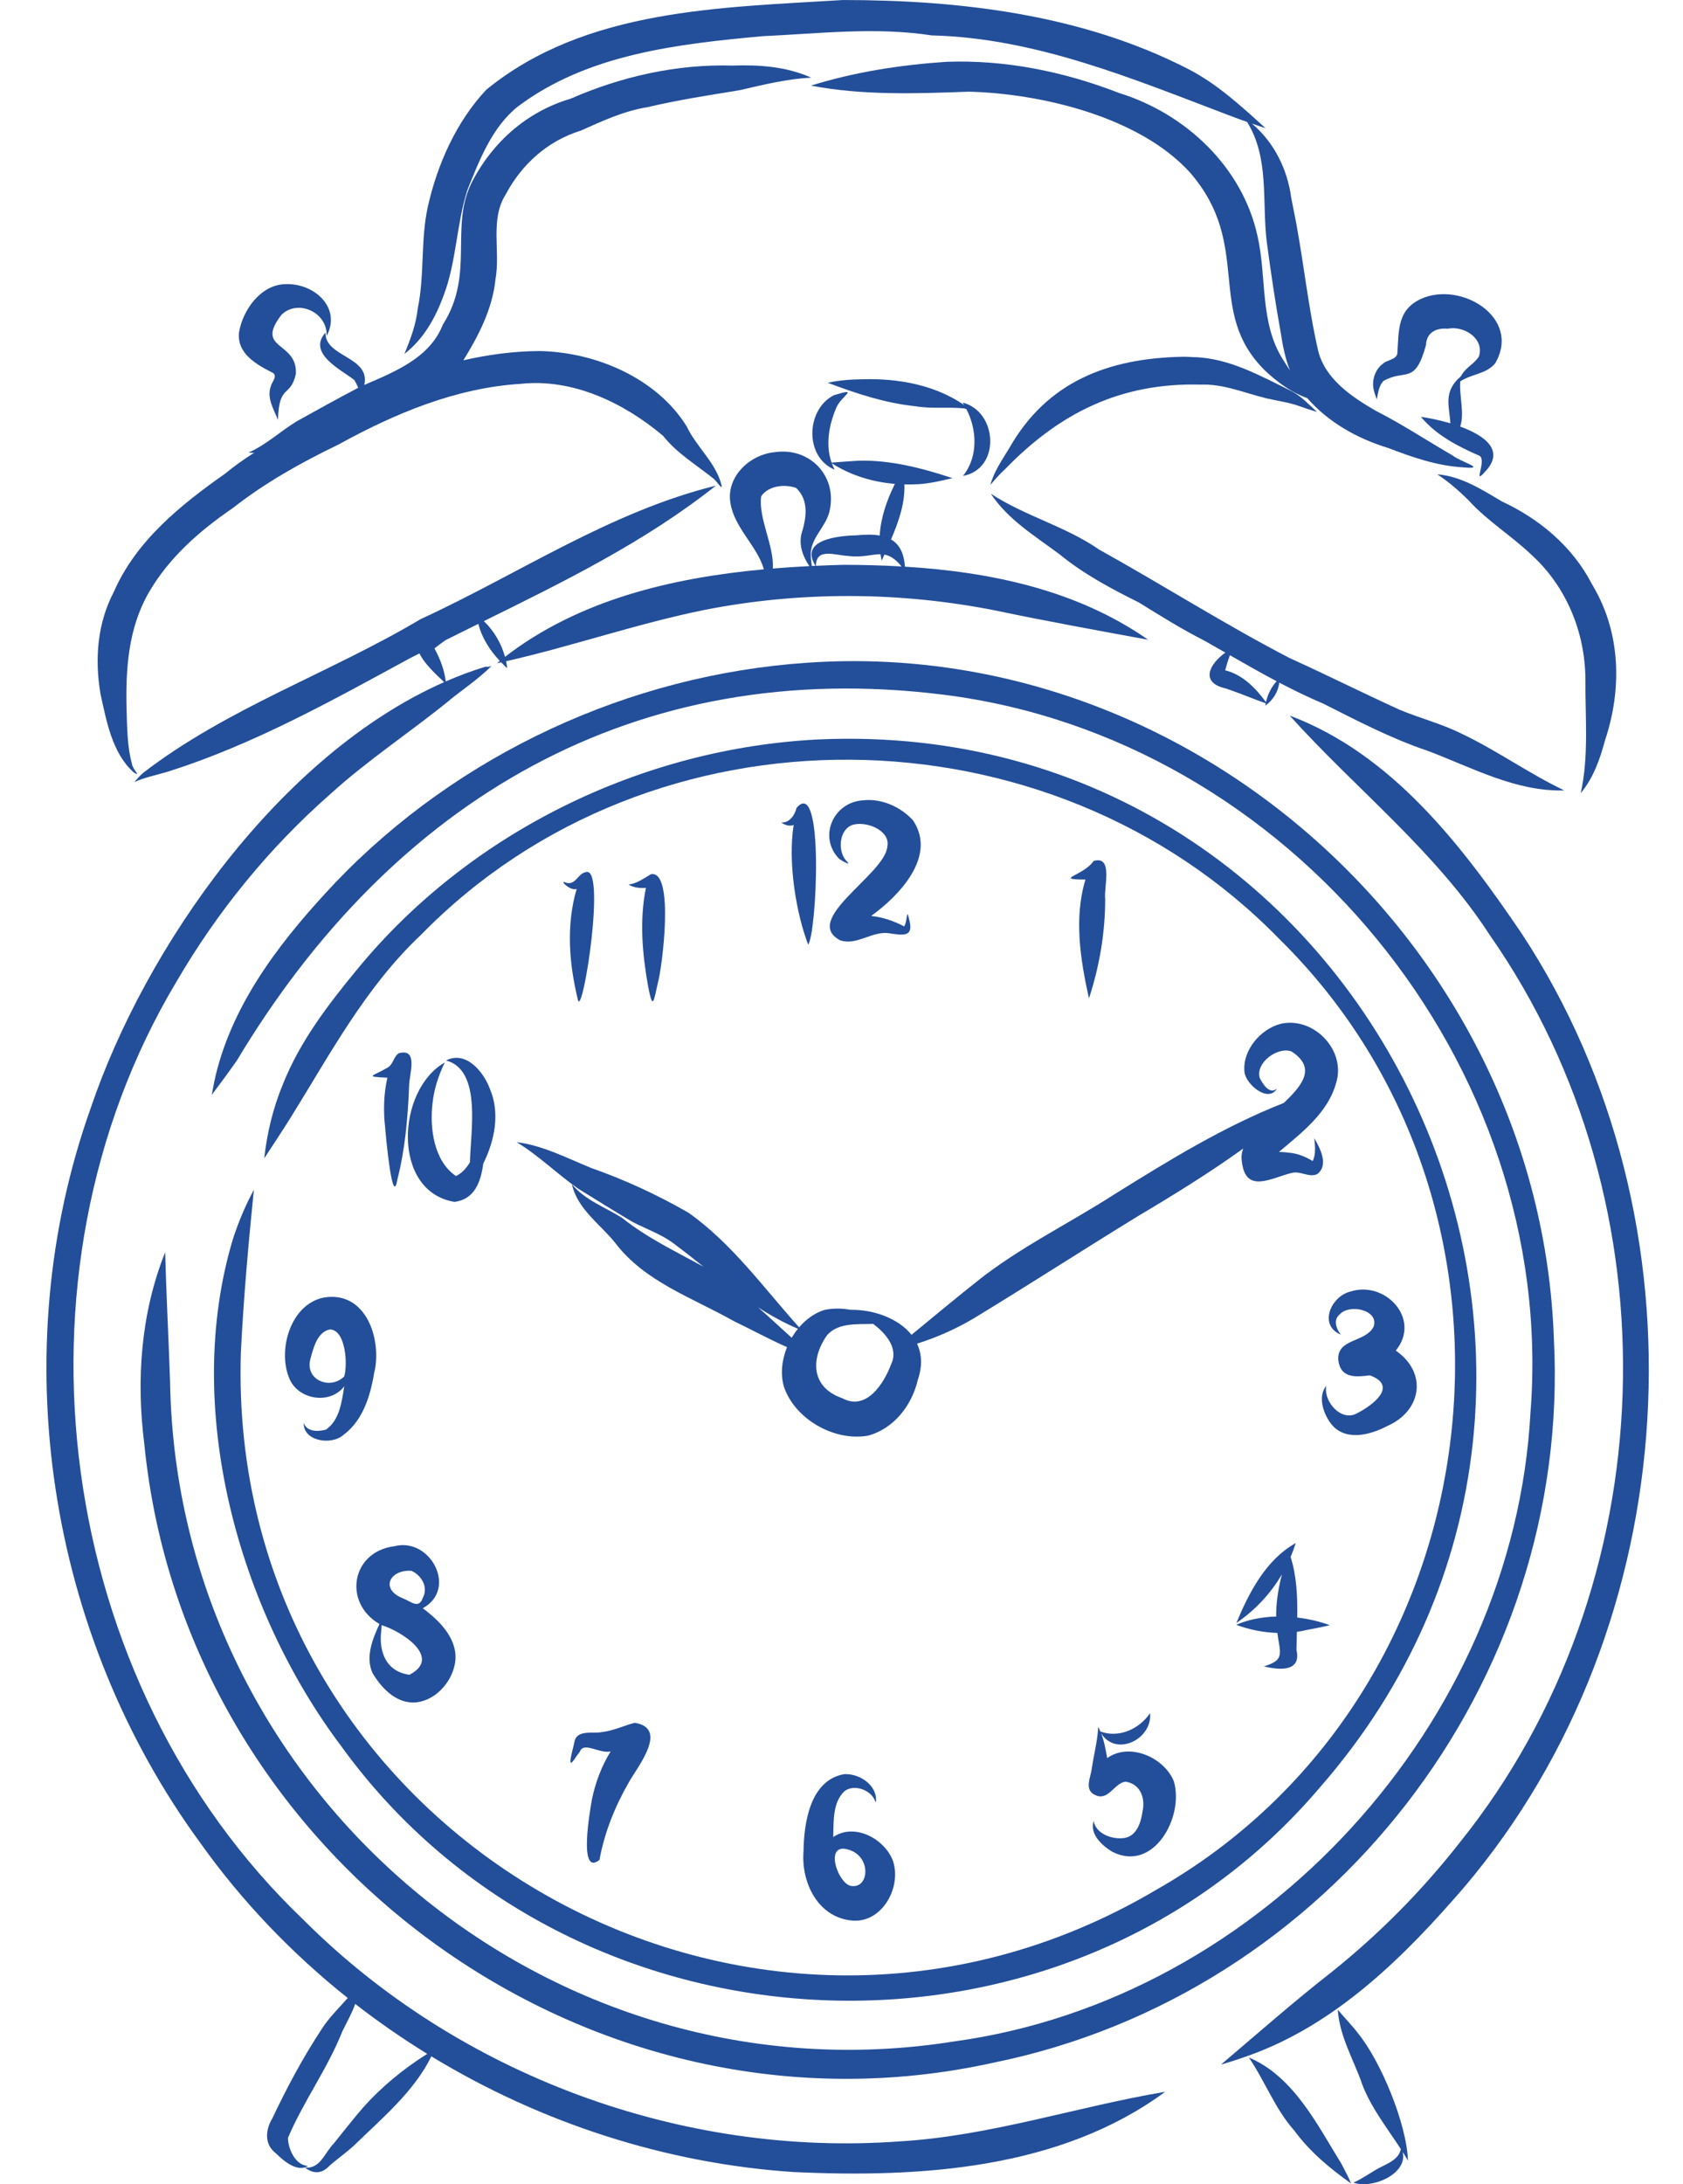 <?xml version="1.0" encoding="UTF-8" standalone="no"?><svg xmlns="http://www.w3.org/2000/svg" xmlns:xlink="http://www.w3.org/1999/xlink" fill="#000000" height="470" preserveAspectRatio="xMidYMid meet" version="1" viewBox="-10.0 0.0 362.4 470.0" width="362.4" zoomAndPan="magnify"><defs><clipPath id="a"><path d="M 252 153 L 345.039 153 L 345.039 445 L 252 445 Z M 252 153"/></clipPath><clipPath id="b"><path d="M 278 432 L 294 432 L 294 470.012 L 278 470.012 Z M 278 432"/></clipPath></defs><g><g id="change1_2"><path d="M 25.562 269.477 C 20.328 282.551 19.305 296.848 21.074 310.73 C 29.859 399.523 116.637 463.188 203.906 443.859 C 276.359 429.16 328.484 361.859 324.594 288.023 C 321.621 204.508 247.43 136.836 163.863 142.609 C 125.672 145.156 88.754 162.195 62.266 189.863 C 51.391 201.383 41.07 214.293 36.84 229.832 C 36.316 231.727 35.949 233.668 35.602 235.602 C 37.418 233.172 39.238 230.723 40.988 228.234 C 74.602 172.152 126.805 141.223 193.098 149.48 C 267.59 158.746 325.398 228.941 319.562 303.895 C 315.992 370.691 261.875 430.203 195.469 439.281 C 195.496 439.277 195.523 439.273 195.551 439.27 C 108.348 453.18 28.094 385.531 26.621 297.352 C 26.312 288.059 25.809 278.762 25.562 269.477" fill="#234e99"/></g><g id="change1_3"><path d="M 44.668 256.012 C 42.832 259.41 41.324 263.012 40.133 266.695 C 29.297 302.84 41.203 346.199 63.516 375.805 C 113.281 444.551 218.883 449.625 274.109 384.746 C 352.449 295.324 285.484 153.902 166.387 159.109 C 128.277 160.957 91.207 179.012 66.934 208.559 C 60.664 216.16 54.566 224.109 50.906 233.34 C 48.801 238.414 47.5 243.801 46.898 249.254 C 48.789 246.371 50.711 243.48 52.543 240.555 C 61.078 226.84 68.75 212.336 80.664 201.152 C 130.395 150.27 215.949 151.281 265.418 202.004 C 325.508 261.035 312.312 365.156 238.828 406.738 C 150.613 458.777 38.578 393.762 41.867 291.035 C 42.445 279.336 43.484 267.664 44.668 256.012" fill="#234e99"/></g><g clip-path="url(#a)" id="change1_32"><path d="M 317.676 200.902 C 304.848 181.984 289.785 162.285 267.703 153.98 C 281.98 169.824 299.117 183.168 310.805 201.23 C 351.324 259.195 348.688 341.332 304.34 396.465 C 296.25 406.797 286.953 416.191 276.699 424.383 C 268.555 430.742 260.797 437.582 252.914 444.266 C 254.855 443.707 256.797 443.074 258.703 442.387 C 277.676 435.688 292.461 420.988 305.336 406.031 C 353.219 349.613 358.355 262.684 317.676 200.902" fill="#234e99"/></g><g id="change1_4"><path d="M 153.91 106.781 C 155.492 104.488 158.941 104.137 161.41 104.98 C 164.281 107.676 163.629 111.547 162.566 114.926 C 162.008 117.418 162.906 119.789 164.285 121.82 C 161.672 121.949 159.039 122.121 156.406 122.34 C 156.754 117.598 153.223 111.363 153.91 106.781 Z M 172.551 119.625 C 175.75 120.027 177.77 119.242 179.602 119.262 C 179.672 119.727 179.754 120.188 179.863 120.652 C 180.051 120.219 180.242 119.777 180.438 119.34 C 181.598 119.543 182.746 120.215 184.145 121.895 C 179.992 121.656 175.84 121.551 171.73 121.539 C 169.734 121.59 167.723 121.66 165.703 121.754 C 165.695 117.793 169.852 119.496 172.551 119.625 Z M 55.391 413.16 C 1.891 362.133 -9.961 274.719 27.98 211.27 C 36.793 196.148 47.969 182.418 61.129 170.871 C 69.277 163.457 78.539 157.445 87.051 150.477 C 86.906 150.586 86.766 150.695 86.621 150.805 C 89.695 148.324 93.113 146.043 95.828 143.312 C 95.383 143.473 94.984 143.512 94.547 143.465 C 94.547 143.465 94.547 143.461 94.547 143.457 C 91.656 144.34 88.801 145.406 85.984 146.633 C 85.68 144.121 84.762 141.738 83.551 139.531 C 84.219 138.977 85.086 138.352 85.938 137.746 C 88.289 136.57 90.648 135.406 93.008 134.242 C 93.762 137.277 95.484 139.941 97.629 142.227 C 97.418 142.395 97.203 142.559 96.996 142.73 C 97.301 142.664 97.605 142.594 97.91 142.523 C 98.336 142.965 98.773 143.391 99.223 143.797 C 99.164 143.289 99.078 142.785 98.969 142.289 C 113.348 139.02 127.324 134.152 141.781 131.227 C 162.41 127.191 183.77 127.285 204.387 131.375 C 215.293 133.668 226.281 135.645 237.23 137.664 C 221.883 126.953 203.34 123.07 184.855 121.938 C 184.652 118.906 183.594 117.082 181.867 116.082 C 183.496 112.27 184.898 108.297 184.742 104.234 C 185.359 104.25 185.973 104.25 186.586 104.23 C 186.57 104.23 186.551 104.23 186.535 104.23 C 186.559 104.23 186.582 104.23 186.605 104.23 C 186.609 104.23 186.613 104.23 186.617 104.23 C 186.617 104.23 186.621 104.23 186.621 104.23 C 186.652 104.227 186.684 104.227 186.711 104.227 C 186.688 104.227 186.664 104.227 186.641 104.227 C 189.52 104.227 192.324 103.523 195.102 102.891 C 188.629 100.75 181.766 98.953 174.887 99.137 C 172.949 99.262 170.996 99.391 169.062 99.547 C 167.703 95.688 168.516 91.32 170.137 87.602 C 171.355 85.051 175.129 83.363 169.605 85.023 C 163.527 88.043 163.168 98.352 169.723 101.066 C 169.488 100.617 169.289 100.16 169.121 99.695 C 173.133 102.289 177.906 103.73 182.699 104.129 C 180.949 107.625 179.652 111.387 179.426 115.238 C 178.035 114.996 176.422 115.004 174.617 115.18 C 170.672 115.266 161.996 116.066 165.605 121.758 C 165.336 121.77 165.07 121.781 164.801 121.793 C 164.703 121.035 164.602 120.27 164.578 119.504 C 164.43 115.914 167.695 113.535 168.562 110.238 C 170.508 102.664 164.527 96.145 156.77 97.309 C 151.398 97.824 146.277 102.66 147.297 108.324 C 148.188 113.66 153.051 117.5 154.492 122.508 C 134.59 124.34 114.59 129.113 98.742 141.344 C 97.945 138.434 96.367 135.75 94.191 133.656 C 111.543 125.105 128.965 116.555 144.145 104.504 C 121.359 110.121 101.691 123.512 80.57 133.23 C 60.988 144.871 38.961 152.344 20.82 166.312 C 20.137 166.914 19.508 167.602 18.914 168.281 C 21.293 167.227 23.852 166.754 26.328 165.992 C 44.574 160.199 61.328 150.848 78.086 141.742 C 78.832 141.355 79.578 140.977 80.324 140.594 C 81.25 142.641 83.641 144.906 85.637 146.781 C 50.336 162.34 21.324 203.648 9.547 238.406 C -9.223 291.012 0.215 351.684 33.18 396.633 C 42.125 409.188 52.859 420.363 64.875 429.938 C 62.957 432.133 60.824 434.164 59.258 436.641 C 55.203 442.793 51.766 449.234 48.621 455.875 C 47.152 458.277 46.898 461.418 49.324 463.281 C 51.074 465.004 54.043 467.543 56.312 466.059 C 53.586 465.969 52.031 462.363 52.004 460.047 C 55.359 452.141 60.531 445.152 63.703 437.145 C 64.641 435.207 65.758 433.258 66.492 431.211 C 71.461 435.07 76.641 438.656 82 441.957 C 76.871 445.191 72.18 449.012 68.137 453.57 C 65.957 456.062 63.949 458.699 61.855 461.262 C 59.902 463.238 58.914 466.867 55.602 466.391 C 57.594 467.91 59.371 467.77 61.07 465.914 C 62.723 464.508 64.492 463.242 66.109 461.797 C 72.148 455.898 79.109 450.164 82.883 442.492 C 106.43 456.801 133.371 465.566 160.902 467.387 C 188.121 468.66 218.262 466.805 240.906 450.117 C 221.77 453.344 203.16 459.656 183.699 460.793 C 136.703 464.227 88.73 446.48 55.391 413.16" fill="#234e99"/></g><g id="change1_5"><path d="M 85.523 63.59 C 88.305 56.285 88.262 48.277 90.656 40.859 C 93.223 34.453 95.977 27.336 101.504 22.926 C 116.566 11.621 135.891 9.484 154.102 7.793 C 166.289 7.238 178.477 5.75 190.629 7.617 C 213.09 8.172 233.984 16.984 254.68 24.832 C 255.953 25.32 257.242 25.789 258.535 26.242 C 263.379 34.016 261.707 43.344 262.773 52.059 C 263.652 58.637 264.625 65.203 265.805 71.734 C 266.207 74.43 266.762 77.172 267.77 79.715 C 267.246 78.949 266.746 78.168 266.266 77.375 C 261.207 69.441 262.805 59.629 260.785 50.812 C 257.539 35.934 245.289 24.445 230.988 20.016 C 219.141 15.41 206.41 12.809 193.668 13.309 C 183.848 13.973 174.035 15.496 164.621 18.422 C 175.844 20.566 187.309 20.137 198.664 19.727 C 214.32 20.137 235.484 25.18 246.316 37.207 C 259.863 52.914 249.438 66.938 262.367 79.711 C 265.016 82.219 268.039 84.445 271.477 85.66 C 276.051 90.883 282.223 94.348 288.828 96.371 C 294.055 98.367 299.434 100.254 305.062 100.566 C 310.5 101.059 304.441 99.355 302.762 97.996 C 297.238 94.805 291.91 91.266 286.215 88.383 C 281.094 85.406 275.422 81.641 273.863 75.574 C 271.504 65.352 270.586 54.848 268.434 44.578 C 268.445 44.629 268.453 44.68 268.465 44.73 C 268.266 43.734 268.082 42.738 267.883 41.742 C 267.938 41.996 267.988 42.254 268.039 42.512 C 267.188 36.344 264.32 30.602 259.594 26.602 C 260.566 26.934 261.539 27.27 262.516 27.59 C 257.336 22.898 252.094 18.047 245.832 14.84 C 223.066 3.137 196.793 0.004 171.496 0.004 C 145.242 1.641 116.082 1.852 94.711 19.312 C 88.273 26.16 84.188 35.328 82.133 44.441 C 80.535 51.656 81.457 59.121 79.961 66.355 C 79.59 69.777 78.395 73.008 77.078 76.164 C 81.211 72.969 83.75 68.426 85.523 63.59" fill="#234e99"/></g><g id="change1_6"><path d="M 286.465 85.949 C 286.738 84.59 286.887 83.074 287.863 82 C 292.605 79.254 294.676 83.012 297.059 74.23 C 297.188 71.547 299.227 70.516 301.711 70.738 C 305.188 70.004 309.711 72.84 308.453 76.715 C 307.52 78.223 305.797 78.996 304.848 80.508 C 304.785 80.613 304.66 80.809 304.512 81.035 C 300.684 84.301 302.105 87.512 302.316 91.094 C 299.867 90.367 297.488 89.906 295.977 89.703 C 297.664 91.738 299.703 93.348 301.918 94.711 C 301.914 94.723 301.91 94.734 301.906 94.746 C 301.918 94.738 301.93 94.734 301.941 94.727 C 304.066 96.031 306.348 97.109 308.633 98.109 C 310.156 99.211 306.996 104.699 309.816 101.465 C 309.785 101.5 309.754 101.535 309.719 101.57 C 314.203 96.93 309.691 93.715 304.422 91.789 C 305.402 88.941 304.195 85.258 304.434 82.078 C 306.812 80.457 310.094 80.512 311.969 78.156 C 317.684 68.336 304.477 60.328 295.867 64.371 C 290.75 66.801 291.242 71.371 290.883 76.133 C 290.531 77.461 288.684 77.406 287.762 78.285 C 286.098 79.508 285.344 81.84 285.797 83.832 C 285.941 84.551 286.223 85.258 286.465 85.949" fill="#234e99"/></g><g id="change1_7"><path d="M 306.297 107.73 C 310.355 112.188 315.555 115.332 319.879 119.492 C 319.855 119.469 319.828 119.441 319.805 119.418 C 327.285 126.227 331.312 136.051 331.387 146.109 C 331.32 154.27 332.16 162.66 330.379 170.668 C 333.102 167.41 334.52 163.371 335.602 159.316 C 339.254 148.473 339.02 136.379 333.168 126.344 C 333.305 126.586 333.445 126.828 333.582 127.07 C 333.289 126.555 332.992 126.039 332.699 125.523 C 328.527 117.547 321.488 111.664 313.406 107.906 C 309.062 105.332 304.641 102.477 299.477 102.066 C 301.961 103.691 304.203 105.637 306.297 107.73" fill="#234e99"/></g><g id="change1_8"><path d="M 262.598 151.078 C 260.379 148.059 257.551 145.156 253.816 144.242 C 254.105 143.141 254.434 142.055 254.836 140.996 C 258.168 142.902 261.504 144.801 264.895 146.594 C 263.75 147.852 262.977 149.422 262.598 151.078 Z M 274.891 151.387 C 282.25 155.09 289.555 158.922 297.383 161.551 C 306.945 165.137 316.352 170.387 326.836 170.086 C 319.203 166.453 312.312 161.469 304.676 157.855 C 300.402 155.73 295.762 154.555 291.375 152.727 C 283.445 149.113 275.652 145.211 267.715 141.617 C 253.73 134.367 240.438 125.906 226.676 118.262 C 219.426 113.234 210.684 111.055 203.352 106.234 C 207.027 111.82 212.883 115.348 218.141 119.27 C 223.344 123.527 229.242 126.668 235.238 129.648 C 239.855 132.504 244.465 135.391 249.316 137.848 C 250.836 138.703 252.348 139.57 253.859 140.438 C 250.566 142.75 248.191 146.879 253.992 148.156 C 254.406 148.316 254.824 148.461 255.246 148.598 C 255.246 148.598 255.242 148.598 255.238 148.598 C 257.695 149.445 260.094 150.5 262.547 151.336 C 262.512 151.508 262.473 151.68 262.445 151.852 C 264.098 150.688 265.238 148.879 265.469 146.891 C 268.547 148.504 271.672 150.027 274.891 151.387" fill="#234e99"/></g><g id="change1_9"><path d="M 207.324 96.43 C 205.797 98.961 204.016 101.457 203.262 104.348 C 204.258 103.152 205.289 101.988 206.441 100.938 C 218.223 88.805 231.363 82.316 248.504 82.762 C 253.438 82.555 258.016 84.59 262.727 85.719 C 265.129 86.277 267.598 86.586 269.922 87.438 C 269.852 87.414 269.785 87.391 269.715 87.363 C 270.992 87.82 272.293 88.262 273.586 88.645 C 271.891 87.07 270.27 85.352 268.227 84.223 C 261.461 80.934 254.656 76.996 246.938 76.844 C 247.164 76.863 247.391 76.883 247.613 76.902 C 246.582 76.812 245.559 76.758 244.523 76.773 C 228.645 77.109 215.473 82.09 207.324 96.43" fill="#234e99"/></g><g id="change1_10"><path d="M 197.355 102.406 C 205.539 100.941 204.848 88.535 197.273 86.629 C 197.414 86.84 197.543 87.059 197.676 87.277 C 197.602 87.199 197.527 87.125 197.465 87.055 C 191.211 82.805 183.289 81.391 175.824 81.613 C 173.281 81.641 170.719 81.82 168.23 82.363 C 174.312 84.656 180.578 86.738 187.074 87.41 C 190.562 88.016 194.121 87.531 197.609 87.879 C 197.836 87.961 197.988 88.004 198.082 88.012 C 200.426 92.492 200.637 98.379 197.355 102.406" fill="#234e99"/></g><g id="change1_11"><path d="M 18.777 166.195 C 20.59 167.398 18.496 165.438 18.43 164.43 C 17.375 160.633 17.391 156.684 17.258 152.777 C 17.031 144.086 17.59 135.258 22.004 127.57 C 26.352 120.008 32.969 114.223 40.094 109.352 C 47.109 103.855 54.832 99.539 62.836 95.68 C 75.004 88.988 88.145 83.453 102.156 82.594 C 113.375 81.402 124.375 86.695 132.785 93.789 C 135.812 97.602 140 100.051 143.727 103.062 C 144.73 104.031 145.984 106.18 145.109 103.512 C 143.629 99.09 139.824 95.922 137.852 91.723 C 131.324 81.273 118.152 75.742 106.137 75.539 C 100.582 75.578 95.121 76.305 89.773 77.535 C 93.051 72.242 96.039 66.453 96.68 60.176 C 97.805 54.156 95.449 47.23 98.895 41.836 C 102.352 35.336 107.926 30.32 115.004 28.129 C 119.676 26.055 124.324 23.871 129.422 23.062 C 135.973 21.516 142.594 20.496 149.23 19.414 C 154.328 18.234 159.422 16.984 164.668 16.703 C 159.34 14.316 153.477 13.91 147.707 14.109 C 135.77 13.766 123.77 16.457 112.859 21.246 C 103.562 23.969 96.113 30.52 91.676 39.074 C 86.68 48.789 92.344 58.91 85.363 69.844 C 82.527 77.051 75.074 79.953 68.441 82.836 C 69.816 76.66 59.93 76.906 60.086 71.559 C 56.133 76.023 63.344 79.484 66.27 81.758 C 66.594 82.234 66.883 82.867 67.137 83.445 C 62.695 85.777 58.297 88.207 53.918 90.645 C 50.383 92.797 47.312 95.719 43.504 97.398 C 43.508 97.395 43.508 97.395 43.512 97.395 C 43.898 97.434 44.305 97.441 44.727 97.426 C 42.57 98.793 40.48 100.27 38.492 101.906 C 28.918 108.637 19.297 116.367 14.508 127.367 C 10.941 134.16 10.367 141.883 11.648 149.359 C 12.938 155.211 14.141 162.027 18.777 166.195" fill="#234e99"/></g><g id="change1_12"><path d="M 48.859 80.293 C 49.758 81.129 48.477 82.238 48.305 83.172 C 47.398 85.664 48.977 88.098 49.848 90.355 C 50.078 82.48 52.523 85.664 53.707 80.488 C 54.105 73.363 44.727 75.379 50.617 67.727 C 54.207 64.242 60.645 67.305 60.32 72.34 C 63.629 66.09 57.512 60.855 51.422 61.148 C 46.176 61.254 42.309 66.664 41.48 71.441 C 40.922 76.145 45.309 78.48 48.859 80.293" fill="#234e99"/></g><g id="change1_13"><path d="M 160.477 287.867 C 158.062 285.684 155.676 283.457 153.23 281.309 C 155.965 283.082 158.809 284.656 161.824 285.926 C 161.328 286.535 160.879 287.184 160.477 287.867 Z M 168.066 287.348 C 170.449 284.543 174.684 285.004 178.02 284.879 C 179.859 286.242 181.824 288.246 182.281 290.5 C 182.266 290.512 182.25 290.527 182.234 290.539 C 182.254 290.535 182.27 290.531 182.285 290.527 C 182.48 291.508 182.391 292.535 181.879 293.582 C 180.32 297.781 176.504 303.676 171.379 300.879 C 164.738 298.59 164.422 292.566 168.066 287.348 Z M 114.43 255.738 C 118.355 258.172 122.289 260.621 126.266 262.969 C 129.172 264.48 132.309 265.543 134.969 267.508 C 137.16 269.137 139.316 270.848 141.477 272.566 C 135.496 269.305 129.344 266.367 123.984 262.094 C 120.316 259.754 115.973 258.277 113.145 254.824 C 114.348 260.211 119.23 263.383 122.492 267.473 C 128.816 275.801 139.129 279.27 147.949 284.246 C 151.801 286.102 155.562 288.16 159.473 289.883 C 158.344 292.656 158.012 295.723 158.812 298.441 C 161.215 305.418 169.641 310.18 176.844 308.945 C 182.484 307.457 186.367 302.402 187.645 296.879 C 188.676 293.852 188.469 291.266 187.465 289.133 C 191.715 287.789 195.812 285.984 199.652 283.707 C 211.531 276.492 223.207 268.945 235.059 261.68 C 242.773 257.105 250.422 252.383 257.695 247.156 C 257.367 248.062 257.246 248.973 257.406 249.891 C 258.18 257.066 263.84 253.402 268.098 252.414 C 269.988 251.867 271.859 253.477 273.621 252.656 C 276.184 250.734 274.27 247.102 273.012 244.926 C 273.152 246.523 273.402 248.34 272.66 249.836 C 271.18 248.945 269.535 248.246 267.805 248.07 C 267.855 248.078 267.906 248.082 267.961 248.09 C 267.113 247.992 266.25 247.875 265.391 247.883 C 270.281 243.727 275.938 239.504 277.711 233.02 C 279.898 225.977 272.871 218.691 265.766 220.309 C 261.371 221.441 257.402 226.145 257.992 230.816 C 258.379 233.395 263.098 237.398 264.984 234.234 C 263.355 235.621 261.898 233.254 261.246 231.93 C 260.336 228.68 265.098 225.16 268.094 226.254 C 273.453 229.727 270.562 233.441 266.434 237.34 C 253.602 242.367 241.758 249.66 230.074 256.926 C 220.215 263.285 209.551 268.41 200.34 275.75 C 200.562 275.578 200.785 275.406 201.012 275.23 C 196.035 279.145 191.172 283.211 186.281 287.23 C 183.387 283.605 177.914 281.762 173.156 281.852 C 171.281 281.504 169.285 281.488 167.422 281.902 C 165.367 282.578 163.547 283.914 162.078 285.617 C 154.441 277.141 147.637 267.566 138.211 260.934 C 131.574 257.125 124.512 253.848 117.273 251.32 C 112.055 249.188 106.895 246.477 101.242 245.77 C 105.969 248.637 109.926 252.562 114.43 255.738" fill="#234e99"/></g><g id="change1_14"><path d="M 161.527 173.836 C 161.137 175.383 160.016 177.129 158.219 176.973 C 158.992 177.539 159.945 177.871 160.898 177.523 C 159.598 185.75 161.5 196.695 164.012 203.242 C 164.012 203.254 164.008 203.262 164.004 203.27 C 165.832 201.273 167.551 166.809 161.527 173.836" fill="#234e99"/></g><g id="change1_15"><path d="M 186.617 176.551 C 183.988 173.633 179.812 171.758 175.855 172.219 C 169.512 172.57 166.16 179.941 170.566 184.676 C 171.043 185.172 173.57 186.496 172.316 185.328 C 170.305 183.266 170.621 178.547 173.547 177.512 C 176.453 176.586 181.852 178.664 181.055 182.242 C 180.484 188.215 162.48 197.938 170.941 202.352 C 174.547 203.52 177.766 200.289 181.445 200.816 C 184.488 201.277 186.949 201.766 185.695 197.586 C 185.246 195.199 185.352 198.562 184.676 199.344 C 182.551 198.215 180.055 197.344 177.59 197.098 C 183.629 192.734 191.781 184.273 186.617 176.551" fill="#234e99"/></g><g id="change1_16"><path d="M 225.477 185.27 C 223.352 188.461 216.699 189.23 223.734 189.266 C 221.207 197.559 222.648 206.551 224.484 214.836 C 226.754 207.934 227.984 200.691 227.98 193.414 C 227.637 191.094 229.801 183.969 225.477 185.27" fill="#234e99"/></g><g id="change1_17"><path d="M 280.68 277.953 C 276.574 279.023 273.852 285.18 278.727 287.188 C 277.723 285.949 277.023 284.012 278.496 282.82 C 280.555 280.512 286.953 281.852 285.801 285.434 C 284.086 288.961 277.77 287.934 278.184 292.723 C 278.684 296.676 282.035 296.316 284.965 295.949 C 291.176 298.23 285.543 302.434 282.145 304.156 C 278.844 305.922 275.18 301.777 275.535 298.551 C 275.543 298.391 275.551 298.227 275.648 298.105 C 273.727 300.434 274.859 303.883 276.422 306.121 C 279.355 310.23 284.816 308.91 288.688 306.871 C 296.156 303.617 297.441 295.387 290.547 290.625 C 296.125 283.84 288.258 275.426 280.68 277.953" fill="#234e99"/></g><g id="change1_18"><path d="M 271.41 350.738 C 273.055 350.41 274.727 350.113 276.344 349.715 C 274.094 348.887 271.727 348.352 269.332 348.074 C 269.402 343.656 269.234 339.238 267.91 335.031 C 268.324 334.059 268.695 333.062 269.012 332.043 C 262.582 335.629 258.953 342.68 256.223 349.246 C 260.266 346.488 263.605 342.918 266.039 338.77 C 265.062 342.516 264.777 345.484 264.797 347.859 C 264.457 347.867 264.117 347.871 263.777 347.891 C 261.188 348.086 258.566 348.586 256.188 349.641 C 259.047 350.676 262.039 351.293 265.051 351.379 C 265.648 355.82 266.746 357.211 262.133 358.574 C 265.305 359.352 270.293 359.891 269.164 355.031 C 269.184 353.746 269.223 352.449 269.258 351.148 C 269.98 351.043 270.699 350.91 271.41 350.738" fill="#234e99"/></g><g id="change1_19"><path d="M 232.254 395.48 C 229.691 395.949 225.984 394.688 225.488 391.844 C 224.605 394.68 227.273 397.105 229.461 398.445 C 238.387 403.062 245.027 390.977 242.766 383.312 C 240.699 378.176 233.211 374.863 228.414 378.316 C 228.09 376.52 227.773 374.684 227.105 372.984 C 230.309 378.105 238.152 374.305 237.648 368.633 C 235.344 372.051 230.945 374.062 226.945 372.594 C 226.809 372.266 226.656 371.945 226.484 371.633 C 226.32 374.641 225.531 377.57 225.098 380.547 C 224.852 382.496 223.371 385.207 225.879 386.285 C 228.719 387.617 229.984 383.562 232.43 383.391 C 235.648 383.941 236.664 386.996 236.008 389.91 C 235.668 392.156 234.785 394.988 232.254 395.48" fill="#234e99"/></g><g id="change1_20"><path d="M 171.625 397.801 C 177.758 398.469 177.465 406.547 173.25 405.82 C 170.613 405.367 167.805 397.719 171.625 397.801 Z M 178.293 387.211 C 178.723 388.402 178.648 387.398 178.613 386.684 C 178.156 383.613 174.703 381.602 171.77 381.773 C 164.438 383.047 163.102 392.23 163.02 398.422 C 162.504 404.988 166.023 412.395 173.148 413.234 C 179.781 414.117 184.223 406.234 182.285 400.445 C 180.496 395.648 173.965 392.176 169.418 395.309 C 169.527 392.012 169.242 387.832 171.863 385.414 C 173.852 383.918 177.227 385.051 178.293 387.211" fill="#234e99"/></g><g id="change1_21"><path d="M 119.086 400.211 C 120.156 394.289 122.484 388.57 125.504 383.355 C 127.488 379.914 133.949 371.887 126.672 370.719 C 124.363 371.312 122.18 372.391 119.766 372.691 C 117.629 373.176 114.078 371.988 113.648 375.047 C 113.285 376.789 111.785 381.609 114.07 377.996 C 114.336 377.637 114.598 377.277 114.867 376.918 C 115.688 374.691 119.059 377.418 121.488 376.875 C 119.559 380.012 118.23 383.496 117.484 387.094 C 117.137 389.031 114.406 404.02 119.086 400.211" fill="#234e99"/></g><g id="change1_22"><path d="M 114.938 376.82 C 114.91 376.852 114.891 376.887 114.867 376.918 C 114.891 376.887 114.914 376.852 114.938 376.82" fill="#234e99"/></g><g id="change1_23"><path d="M 72.102 350.871 C 72.117 350.488 72.152 350.102 72.172 349.711 C 76.465 350.996 85.316 356.691 78.156 360.387 C 73.145 359.688 71.512 355.453 72.102 350.871 Z M 78.598 338.016 C 80.742 338.965 82.27 341.523 81.066 343.777 C 80.176 346.395 78.461 344.566 76.656 343.898 C 71.734 341.867 74.035 337.676 78.598 338.016 Z M 70.219 360.02 C 72.078 363.129 75.035 366.312 78.91 366.352 C 83.398 366.336 87.281 362.164 87.973 357.891 C 88.812 352.863 84.734 348.809 81.023 346.066 C 88.617 341.965 82.684 330.715 74.93 332.719 C 65.641 333.887 63.809 344.867 71.711 349.461 C 70.227 352.672 68.645 356.57 70.219 360.02" fill="#234e99"/></g><g id="change1_24"><path d="M 64.109 296.195 C 61.094 299.176 55.668 296.965 56.82 292.5 C 57.441 290.168 58.332 286.504 61.098 286.074 C 64.543 286.277 64.867 293.871 64.109 296.195 Z M 59.664 279.223 C 52.594 280.68 49.773 290.363 52.238 296.461 C 54.043 301.203 61.023 302.383 64.129 298.309 C 63.594 301.598 63.141 305.586 60.188 307.633 C 58.492 308.078 56.047 308.168 55.402 306.16 C 55.254 310.207 61.512 311.07 64 308.723 C 68.383 305.5 69.934 299.699 70.711 294.559 C 70.672 294.84 70.637 295.117 70.598 295.395 C 72.285 288.078 68.758 277.633 59.664 279.223" fill="#234e99"/></g><g id="change1_25"><path d="M 75.848 226.652 C 74.688 227.418 74.703 229.137 73.34 229.797 C 70.262 231.613 68.266 231.66 73.418 231.902 C 72.613 235.41 72.527 239.062 72.934 242.633 C 73.094 244.68 74.52 260.055 75.555 253.852 C 77.242 247.273 77.824 240.484 78.09 233.715 C 78.059 231.387 80.246 225.402 75.848 226.652" fill="#234e99"/></g><g id="change1_26"><path d="M 87.875 258.625 C 92.195 258.074 93.527 254.355 94.055 250.41 C 96.516 245.441 97.727 239.527 95.492 234.309 C 94.137 230.648 90.352 225.996 86.047 228.199 C 93.855 230.223 91.273 243.82 91.199 250.109 C 90.422 251.359 89.496 252.438 88.188 253.062 C 83.383 249.836 82.48 242.625 83.152 237.262 C 83.148 237.293 83.145 237.32 83.141 237.352 C 83.477 234.293 84.43 231.371 85.781 228.625 C 75.375 234.508 74.277 256.41 87.875 258.625" fill="#234e99"/></g><g id="change1_27"><path d="M 116.047 187.691 C 114.473 188.004 113.879 190.578 111.891 189.941 C 110.16 189.102 112.766 191.84 114.176 191.27 C 111.859 199.133 112.547 207.449 114.477 215.312 C 114.473 215.293 114.469 215.273 114.465 215.254 C 115.488 218.695 120.664 185.777 116.047 187.691" fill="#234e99"/></g><g id="change1_28"><path d="M 117.695 189.125 C 117.699 189.141 117.699 189.156 117.703 189.172 C 117.715 189.234 117.727 189.297 117.742 189.363 C 117.727 189.281 117.711 189.203 117.695 189.125" fill="#234e99"/></g><g id="change1_29"><path d="M 129.555 212.238 C 130.582 217.555 130.746 215.52 131.637 211.594 C 132.566 208.426 135.312 187.285 130.195 188.098 C 128.652 188.98 127.156 190.152 125.32 190.324 C 126.438 191.035 127.793 191.145 129.086 191.059 C 127.668 198.066 128.312 205.254 129.555 212.238" fill="#234e99"/></g><g id="change1_30"><path d="M 258.91 442.738 C 262.414 447.852 264.539 453.809 268.715 458.48 C 272.023 463.008 276.395 466.637 280.945 469.859 C 280.324 468.434 279.605 467.031 278.871 465.652 C 273.645 457.191 268.52 446.777 258.91 442.738" fill="#234e99"/></g><g clip-path="url(#b)" id="change1_1"><path d="M 282.316 437.398 C 282.367 437.465 282.418 437.531 282.473 437.602 C 281.113 435.785 279.484 434.188 278.062 432.438 C 278.422 438.031 281.352 443.027 283.238 448.207 C 283.156 448 283.07 447.801 282.988 447.598 C 284.848 453.082 288.535 457.66 291.641 462.445 C 291.23 464.613 288.91 465.516 287.121 466.426 C 285.191 467.453 283.441 468.777 281.438 469.664 C 285.398 471.109 293.172 467.84 292.039 463.066 C 292.43 463.68 292.812 464.297 293.172 464.922 C 292.918 457.078 287.367 443.531 282.316 437.398" fill="#234e99"/></g><g id="change1_31"><path d="M 56.312 466.059 C 56.312 466.059 56.316 466.062 56.316 466.062 C 56.316 466.059 56.312 466.059 56.312 466.059" fill="#234e99"/></g></g></svg>